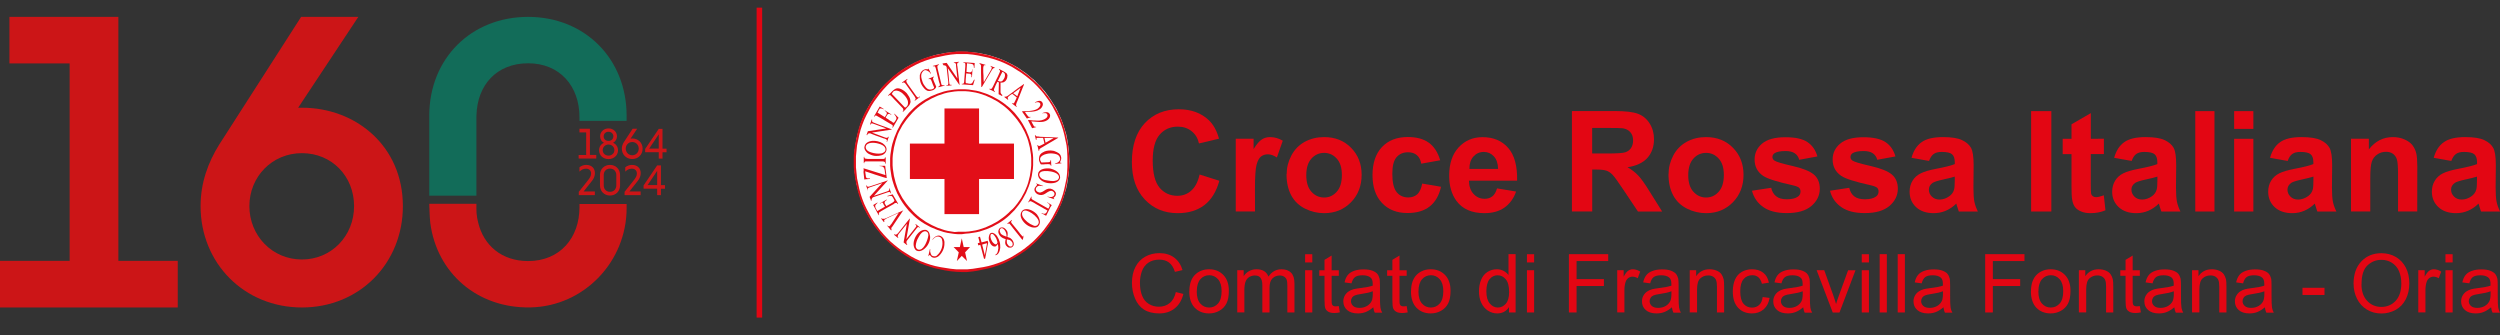 <?xml version="1.0" encoding="UTF-8"?>
<svg id="Livello_2" data-name="Livello 2" xmlns="http://www.w3.org/2000/svg" viewBox="0 0 365.81 49.02">
  <rect x="0" y="0" width="365.81" height="49.02" fill="#333333" stroke="none"/>
  <defs>
    <style>
      .cls-1 {
        fill: #fff;
      }

      .cls-1, .cls-2 {
        fill-rule: evenodd;
      }

      .cls-3, .cls-2 {
        fill: #e20e18;
      }

      .cls-4 {
        fill: #e30613;
      }

      .cls-5 {
        fill: #cc1517;
      }

      .cls-6 {
        fill: none;
      }

      .cls-7 {
        fill: #126c59;
      }
    </style>
  </defs>
  <g id="Livello_1-2" data-name="Livello 1">
    <rect class="cls-6" width="365.81" height="49.02"/>
    <g>
      <g>
        <g>
          <path class="cls-5" d="m84.67,22.68h1.1v-3.31h-.98v-.53h1.53v3.83h.93v.53h-2.58v-.53Z"/>
          <path class="cls-5" d="m89.04,18.79c.7,0,1.24.5,1.24,1.16,0,.42-.23.76-.57.94.43.19.72.59.72,1.1,0,.74-.6,1.29-1.39,1.29s-1.38-.55-1.38-1.29c0-.51.28-.9.71-1.1-.34-.17-.56-.51-.56-.94,0-.66.54-1.16,1.23-1.16Zm0,3.98c.49,0,.86-.35.86-.8s-.35-.82-.86-.82c-.47,0-.85.36-.85.82s.37.8.85.8Zm0-2.15c.41,0,.71-.29.71-.67s-.3-.67-.71-.67-.71.28-.71.67.29.67.71.67Z"/>
          <path class="cls-5" d="m92.27,20.29c.08-.02.16-.03.24-.03.83,0,1.52.6,1.52,1.49s-.66,1.52-1.52,1.52-1.52-.65-1.52-1.52c0-.36.12-.67.29-.94l1.29-1.97h.66l-.96,1.44Zm.24.49c-.54,0-.95.43-.95.97s.42.97.95.97.95-.42.95-.97-.41-.97-.95-.97Z"/>
          <path class="cls-5" d="m96.94,22.27v.94h-.55v-.94h-1.99v-.47l1.99-2.94h.55v2.89h.59v.53h-.59Zm-.55-.53v-2.08l-1.4,2.08h1.4Z"/>
          <path class="cls-5" d="m84.7,28.06l1.35-1.7c.25-.32.44-.61.44-.96,0-.45-.29-.72-.74-.72-.39,0-.72.18-.96.44v-.64c.24-.2.61-.35.99-.35.82,0,1.27.52,1.27,1.19,0,.58-.26.94-.53,1.28l-1.13,1.42h1.65v.53h-2.35v-.49Z"/>
          <path class="cls-5" d="m90.73,25.6v1.53c0,.85-.62,1.48-1.47,1.48s-1.47-.63-1.47-1.48v-1.53c0-.85.62-1.47,1.47-1.47s1.47.63,1.47,1.47Zm-2.39.02v1.5c0,.54.35.95.92.95s.92-.41.92-.95v-1.5c0-.54-.35-.95-.92-.95s-.92.41-.92.95Z"/>
          <path class="cls-5" d="m91.4,28.06l1.35-1.7c.25-.32.44-.61.44-.96,0-.45-.29-.72-.74-.72-.39,0-.72.18-.96.44v-.64c.24-.2.61-.35.99-.35.82,0,1.27.52,1.27,1.19,0,.58-.26.94-.53,1.28l-1.13,1.42h1.65v.53h-2.35v-.49Z"/>
          <path class="cls-5" d="m96.71,27.61v.94h-.55v-.94h-1.99v-.47l1.99-2.94h.55v2.89h.59v.53h-.59Zm-.55-.53v-2.08l-1.4,2.08h1.4Z"/>
        </g>
        <polygon class="cls-5" points="17.32 2.47 1.38 2.47 1.38 9.28 10.19 9.28 10.19 38.17 0 38.17 0 44.99 26.01 44.99 26.01 38.17 17.32 38.17 17.32 2.47"/>
        <path class="cls-5" d="m44.18,15.76h-.55l8.8-13.29h-8.37l-12,18.71c-1.6,2.58-2.71,5.54-2.71,8.98,0,8.37,6.4,14.83,14.83,14.83s14.77-6.46,14.77-14.83c0-8.8-6.89-14.4-14.77-14.4Zm0,22.21c-4.37,0-7.69-3.51-7.69-7.81s3.32-7.75,7.69-7.75,7.63,3.38,7.63,7.75-3.32,7.81-7.63,7.81Z"/>
        <path class="cls-7" d="m77.28,2.47c-8.32,0-14.42,6.06-14.47,14.37,0,.04,0,.07,0,.11v11.68h6.9v-11.5c0-.1,0-.19.01-.29.12-4.39,2.94-7.58,7.56-7.58s7.51,3.33,7.51,7.87v.56h6.9v-.74c0-8.36-6.12-14.48-14.42-14.48Z"/>
        <path class="cls-5" d="m84.79,29.86v.47c0,4.48-2.85,7.87-7.51,7.87-3.87,0-6.48-2.28-7.3-5.58-.15-.61-.2-.88-.25-1.45-.02-.21-.02-.43-.02-.64v-.71h-6.9s.06,2.11.15,2.8c.96,7.32,6.88,12.53,14.69,12.36s14.04-6.69,14.04-14.53v-.6s-6.9,0-6.9,0Z"/>
      </g>
      <g>
        <g>
          <path class="cls-4" d="m172.03,42.73l1.13.28c-.24.93-.66,1.63-1.28,2.12-.62.49-1.37.73-2.25.73s-1.67-.19-2.24-.56c-.58-.37-1.01-.92-1.31-1.63-.3-.71-.45-1.47-.45-2.29,0-.89.17-1.66.51-2.32s.82-1.16,1.45-1.51,1.32-.51,2.07-.51c.85,0,1.57.22,2.15.65.58.43.99,1.05,1.22,1.83l-1.11.26c-.2-.62-.48-1.07-.86-1.36s-.85-.43-1.42-.43c-.66,0-1.2.16-1.64.47-.44.31-.75.74-.93,1.27-.18.53-.27,1.07-.27,1.64,0,.72.1,1.36.32,1.9.21.54.54.94.99,1.21s.93.4,1.45.4c.63,0,1.17-.18,1.61-.55.44-.36.73-.91.89-1.62Z"/>
          <path class="cls-4" d="m174.03,42.63c0-1.14.32-1.99.95-2.54.53-.46,1.18-.69,1.94-.69.85,0,1.54.28,2.08.83.54.56.81,1.33.81,2.31,0,.8-.12,1.42-.36,1.88-.24.46-.59.81-1.04,1.06s-.95.38-1.49.38c-.86,0-1.56-.28-2.1-.83-.53-.56-.8-1.35-.8-2.4Zm1.08,0c0,.79.17,1.38.52,1.78s.78.59,1.3.59.95-.2,1.3-.59c.35-.4.52-1,.52-1.81,0-.76-.17-1.34-.52-1.74-.35-.39-.78-.59-1.29-.59s-.96.2-1.3.59-.52.98-.52,1.77Z"/>
          <path class="cls-4" d="m181.04,45.72v-6.18h.94v.87c.19-.3.45-.55.77-.73.32-.18.69-.28,1.1-.28.46,0,.83.09,1.13.28s.5.46.62.8c.49-.72,1.12-1.08,1.91-1.08.61,0,1.08.17,1.41.51s.49.86.49,1.57v4.24h-1.04v-3.89c0-.42-.03-.72-.1-.9-.07-.18-.19-.33-.37-.45-.18-.11-.39-.17-.63-.17-.43,0-.79.14-1.08.43-.29.29-.43.75-.43,1.39v3.59h-1.05v-4.01c0-.47-.09-.81-.26-1.05s-.45-.35-.84-.35c-.29,0-.57.08-.82.23-.25.16-.43.38-.54.68-.11.3-.17.73-.17,1.29v3.2h-1.05Z"/>
          <path class="cls-4" d="m190.97,38.4v-1.2h1.05v1.2h-1.05Zm0,7.32v-6.18h1.05v6.18h-1.05Z"/>
          <path class="cls-4" d="m195.9,44.79l.15.92c-.29.06-.56.09-.79.09-.38,0-.67-.06-.88-.18-.21-.12-.36-.28-.44-.47-.09-.2-.13-.61-.13-1.24v-3.55h-.77v-.81h.77v-1.53l1.04-.63v2.16h1.05v.81h-1.05v3.61c0,.3.02.49.06.58.04.09.1.15.18.2.08.05.2.08.36.08.12,0,.27-.01.46-.04Z"/>
          <path class="cls-4" d="m200.95,44.96c-.39.33-.76.56-1.12.7-.36.14-.74.2-1.15.2-.68,0-1.2-.17-1.57-.5s-.55-.75-.55-1.27c0-.3.07-.58.21-.83.14-.25.32-.45.54-.6.22-.15.47-.27.75-.34.21-.05.52-.11.93-.16.85-.1,1.47-.22,1.87-.36,0-.14,0-.23,0-.27,0-.43-.1-.73-.3-.9-.27-.24-.66-.35-1.19-.35-.49,0-.86.09-1.09.26-.23.17-.41.48-.52.92l-1.02-.14c.09-.44.25-.79.46-1.06.21-.27.52-.48.92-.62.4-.15.87-.22,1.4-.22s.96.06,1.29.19.57.28.73.47c.15.19.26.43.33.71.03.18.05.5.05.97v1.4c0,.97.02,1.59.07,1.85.04.26.13.51.26.74h-1.09c-.11-.22-.18-.47-.21-.76Zm-.09-2.34c-.38.16-.95.29-1.71.4-.43.06-.73.13-.91.21s-.32.19-.41.34c-.1.15-.15.31-.15.5,0,.28.11.51.32.7.21.19.52.28.93.28s.76-.09,1.08-.27c.31-.18.54-.42.69-.72.11-.24.17-.59.17-1.05v-.38Z"/>
          <path class="cls-4" d="m205.83,44.79l.15.92c-.29.06-.56.09-.79.09-.38,0-.67-.06-.88-.18-.21-.12-.36-.28-.44-.47-.09-.2-.13-.61-.13-1.24v-3.55h-.77v-.81h.77v-1.53l1.04-.63v2.16h1.05v.81h-1.05v3.61c0,.3.02.49.06.58.04.09.1.15.18.2.08.05.2.08.36.08.12,0,.27-.01.46-.04Z"/>
          <path class="cls-4" d="m206.47,42.63c0-1.14.32-1.99.95-2.54.53-.46,1.18-.69,1.94-.69.85,0,1.54.28,2.08.83.54.56.81,1.33.81,2.31,0,.8-.12,1.42-.36,1.88-.24.46-.59.81-1.04,1.06s-.95.38-1.49.38c-.86,0-1.56-.28-2.1-.83-.53-.56-.8-1.35-.8-2.4Zm1.08,0c0,.79.17,1.38.52,1.78s.78.59,1.3.59.95-.2,1.3-.59c.35-.4.52-1,.52-1.81,0-.76-.17-1.34-.52-1.74-.35-.39-.78-.59-1.29-.59s-.96.2-1.3.59-.52.98-.52,1.77Z"/>
          <path class="cls-4" d="m220.8,45.72v-.78c-.39.61-.97.92-1.73.92-.49,0-.94-.14-1.36-.41-.41-.27-.73-.65-.96-1.14-.23-.49-.34-1.05-.34-1.68s.1-1.18.31-1.68c.2-.5.51-.89.92-1.15.41-.27.87-.4,1.38-.4.37,0,.7.08,1,.24.29.16.53.36.71.61v-3.06h1.04v8.53h-.97Zm-3.31-3.08c0,.79.17,1.38.5,1.77.33.39.73.59,1.18.59s.85-.19,1.17-.56c.32-.37.48-.94.48-1.71,0-.85-.16-1.47-.49-1.86-.33-.4-.73-.59-1.2-.59s-.85.19-1.17.57c-.31.38-.47.98-.47,1.8Z"/>
          <path class="cls-4" d="m223.43,38.4v-1.2h1.05v1.2h-1.05Zm0,7.32v-6.18h1.05v6.18h-1.05Z"/>
          <path class="cls-4" d="m229.57,45.72v-8.53h5.75v1.01h-4.63v2.64h4v1.01h-4v3.87h-1.13Z"/>
          <path class="cls-4" d="m236.64,45.72v-6.18h.94v.94c.24-.44.46-.73.67-.87s.43-.21.67-.21c.35,0,.71.11,1.08.34l-.36.97c-.26-.15-.51-.23-.77-.23-.23,0-.43.07-.62.21-.18.14-.31.33-.39.57-.12.37-.17.78-.17,1.22v3.23h-1.05Z"/>
          <path class="cls-4" d="m244.65,44.96c-.39.33-.76.56-1.12.7-.36.14-.74.2-1.15.2-.68,0-1.2-.17-1.57-.5s-.55-.75-.55-1.27c0-.3.07-.58.21-.83.14-.25.32-.45.54-.6.22-.15.47-.27.75-.34.21-.05.52-.11.93-.16.85-.1,1.47-.22,1.87-.36,0-.14,0-.23,0-.27,0-.43-.1-.73-.3-.9-.27-.24-.66-.35-1.19-.35-.49,0-.86.09-1.09.26-.23.17-.41.48-.52.92l-1.02-.14c.09-.44.25-.79.46-1.06.21-.27.52-.48.92-.62.4-.15.87-.22,1.4-.22s.96.06,1.29.19.57.28.73.47c.15.19.26.43.33.71.03.18.05.5.05.97v1.4c0,.97.02,1.59.07,1.85.04.26.13.51.26.74h-1.09c-.11-.22-.18-.47-.21-.76Zm-.09-2.34c-.38.16-.95.29-1.71.4-.43.06-.73.13-.91.21s-.32.19-.41.34c-.1.15-.15.31-.15.5,0,.28.11.51.32.7.21.19.52.28.93.28s.76-.09,1.08-.27c.31-.18.54-.42.69-.72.11-.24.17-.59.17-1.05v-.38Z"/>
          <path class="cls-4" d="m247.25,45.72v-6.18h.94v.88c.45-.68,1.11-1.02,1.97-1.02.37,0,.71.07,1.03.2.31.13.55.31.7.53.15.22.26.47.33.77.04.19.06.53.06,1.02v3.8h-1.05v-3.76c0-.43-.04-.75-.12-.96-.08-.21-.23-.38-.43-.51-.21-.13-.45-.19-.73-.19-.45,0-.83.14-1.15.43-.32.28-.48.82-.48,1.61v3.37h-1.05Z"/>
          <path class="cls-4" d="m257.9,43.46l1.03.13c-.11.71-.4,1.26-.86,1.67-.46.4-1.03.6-1.71.6-.85,0-1.53-.28-2.04-.83-.51-.55-.77-1.34-.77-2.38,0-.67.11-1.25.33-1.75.22-.5.56-.88,1.01-1.13.45-.25.94-.37,1.47-.37.67,0,1.22.17,1.65.51.43.34.7.82.82,1.45l-1.02.16c-.1-.41-.27-.73-.51-.94-.25-.21-.54-.31-.89-.31-.53,0-.96.19-1.28.57-.33.38-.49.98-.49,1.8s.16,1.43.48,1.81c.32.38.73.56,1.25.56.41,0,.75-.13,1.03-.38.28-.25.45-.64.52-1.16Z"/>
          <path class="cls-4" d="m263.86,44.96c-.39.33-.76.56-1.12.7-.36.14-.74.2-1.15.2-.68,0-1.2-.17-1.57-.5s-.55-.75-.55-1.27c0-.3.07-.58.21-.83.14-.25.32-.45.54-.6.22-.15.47-.27.75-.34.21-.05.52-.11.93-.16.85-.1,1.47-.22,1.87-.36,0-.14,0-.23,0-.27,0-.43-.1-.73-.3-.9-.27-.24-.66-.35-1.19-.35-.49,0-.86.09-1.09.26-.23.17-.41.48-.52.92l-1.02-.14c.09-.44.25-.79.46-1.06.21-.27.52-.48.92-.62.4-.15.87-.22,1.4-.22s.96.06,1.29.19.57.28.73.47c.15.19.26.43.33.71.03.18.05.5.05.97v1.4c0,.97.02,1.59.07,1.85.04.26.13.51.26.74h-1.09c-.11-.22-.18-.47-.21-.76Zm-.09-2.34c-.38.16-.95.29-1.71.4-.43.06-.73.13-.91.21s-.32.19-.41.34c-.1.15-.15.31-.15.5,0,.28.11.51.32.7.21.19.52.28.93.28s.76-.09,1.08-.27c.31-.18.54-.42.69-.72.11-.24.17-.59.17-1.05v-.38Z"/>
          <path class="cls-4" d="m268.17,45.72l-2.35-6.18h1.11l1.33,3.7c.14.4.28.81.4,1.25.09-.33.22-.72.39-1.17l1.37-3.77h1.08l-2.34,6.18h-.98Z"/>
          <path class="cls-4" d="m272.42,38.4v-1.2h1.05v1.2h-1.05Zm0,7.32v-6.18h1.05v6.18h-1.05Z"/>
          <path class="cls-4" d="m275.04,45.72v-8.53h1.05v8.53h-1.05Z"/>
          <path class="cls-4" d="m277.68,45.72v-8.53h1.05v8.53h-1.05Z"/>
          <path class="cls-4" d="m284.38,44.96c-.39.33-.76.56-1.12.7-.36.14-.74.2-1.15.2-.68,0-1.2-.17-1.57-.5s-.55-.75-.55-1.27c0-.3.07-.58.21-.83.14-.25.32-.45.54-.6.22-.15.47-.27.75-.34.21-.05.52-.11.93-.16.85-.1,1.47-.22,1.87-.36,0-.14,0-.23,0-.27,0-.43-.1-.73-.3-.9-.27-.24-.66-.35-1.19-.35-.49,0-.86.09-1.09.26-.23.17-.41.48-.52.92l-1.02-.14c.09-.44.25-.79.46-1.06.21-.27.52-.48.92-.62.4-.15.87-.22,1.4-.22s.96.06,1.29.19.57.28.73.47c.15.19.26.43.33.71.03.18.05.5.05.97v1.4c0,.97.02,1.59.07,1.85.04.26.13.51.26.74h-1.09c-.11-.22-.18-.47-.21-.76Zm-.09-2.34c-.38.16-.95.29-1.71.4-.43.06-.73.13-.91.21s-.32.19-.41.34c-.1.15-.15.31-.15.5,0,.28.11.51.32.7.21.19.52.28.93.28s.76-.09,1.08-.27c.31-.18.54-.42.69-.72.11-.24.17-.59.17-1.05v-.38Z"/>
          <path class="cls-4" d="m290.48,45.72v-8.53h5.75v1.01h-4.63v2.64h4v1.01h-4v3.87h-1.13Z"/>
          <path class="cls-4" d="m297.18,42.63c0-1.14.32-1.99.95-2.54.53-.46,1.18-.69,1.94-.69.85,0,1.54.28,2.08.83.54.56.81,1.33.81,2.31,0,.8-.12,1.42-.36,1.88-.24.46-.59.81-1.04,1.06s-.95.38-1.49.38c-.86,0-1.56-.28-2.1-.83-.53-.56-.8-1.35-.8-2.4Zm1.08,0c0,.79.17,1.38.52,1.78s.78.59,1.3.59.95-.2,1.3-.59c.35-.4.52-1,.52-1.81,0-.76-.17-1.34-.52-1.74-.35-.39-.78-.59-1.29-.59s-.96.2-1.3.59-.52.98-.52,1.77Z"/>
          <path class="cls-4" d="m304.19,45.72v-6.18h.94v.88c.45-.68,1.11-1.02,1.97-1.02.37,0,.71.07,1.03.2.31.13.55.31.7.53.15.22.26.47.33.77.04.19.06.53.06,1.02v3.8h-1.05v-3.76c0-.43-.04-.75-.12-.96-.08-.21-.23-.38-.43-.51-.21-.13-.45-.19-.73-.19-.45,0-.83.14-1.15.43-.32.28-.48.82-.48,1.61v3.37h-1.05Z"/>
          <path class="cls-4" d="m313.11,44.79l.15.92c-.29.06-.56.09-.79.09-.38,0-.67-.06-.88-.18-.21-.12-.36-.28-.44-.47-.09-.2-.13-.61-.13-1.24v-3.55h-.77v-.81h.77v-1.53l1.04-.63v2.16h1.05v.81h-1.05v3.61c0,.3.02.49.06.58.04.09.1.15.18.2.08.05.2.08.36.08.12,0,.27-.01.46-.04Z"/>
          <path class="cls-4" d="m318.16,44.96c-.39.33-.76.56-1.12.7-.36.14-.74.2-1.15.2-.68,0-1.2-.17-1.57-.5s-.55-.75-.55-1.27c0-.3.07-.58.21-.83.14-.25.32-.45.54-.6.22-.15.47-.27.75-.34.21-.05.52-.11.93-.16.85-.1,1.47-.22,1.87-.36,0-.14,0-.23,0-.27,0-.43-.1-.73-.3-.9-.27-.24-.66-.35-1.19-.35-.49,0-.86.09-1.09.26-.23.17-.41.48-.52.92l-1.02-.14c.09-.44.25-.79.46-1.06.21-.27.52-.48.92-.62.4-.15.87-.22,1.4-.22s.96.06,1.29.19.57.28.73.47c.15.19.26.43.33.71.03.18.05.5.05.97v1.4c0,.97.02,1.59.07,1.85.04.26.13.51.26.74h-1.09c-.11-.22-.18-.47-.21-.76Zm-.09-2.34c-.38.16-.95.29-1.71.4-.43.06-.73.13-.91.21s-.32.19-.41.34c-.1.15-.15.31-.15.5,0,.28.11.51.32.7.21.19.52.28.93.28s.76-.09,1.08-.27c.31-.18.54-.42.69-.72.11-.24.17-.59.17-1.05v-.38Z"/>
          <path class="cls-4" d="m320.75,45.72v-6.18h.94v.88c.45-.68,1.11-1.02,1.97-1.02.37,0,.71.07,1.03.2.31.13.55.31.7.53.15.22.26.47.33.77.04.19.06.53.06,1.02v3.8h-1.05v-3.76c0-.43-.04-.75-.12-.96-.08-.21-.23-.38-.43-.51-.21-.13-.45-.19-.73-.19-.45,0-.83.14-1.15.43-.32.28-.48.82-.48,1.61v3.37h-1.05Z"/>
          <path class="cls-4" d="m331.41,44.96c-.39.33-.76.56-1.12.7-.36.14-.74.2-1.15.2-.68,0-1.2-.17-1.57-.5s-.55-.75-.55-1.27c0-.3.07-.58.21-.83.14-.25.32-.45.54-.6.22-.15.47-.27.75-.34.21-.05.52-.11.93-.16.85-.1,1.47-.22,1.87-.36,0-.14,0-.23,0-.27,0-.43-.1-.73-.3-.9-.27-.24-.66-.35-1.19-.35-.49,0-.86.09-1.09.26-.23.17-.41.48-.52.92l-1.02-.14c.09-.44.25-.79.46-1.06.21-.27.52-.48.92-.62.4-.15.87-.22,1.4-.22s.96.06,1.29.19.57.28.73.47c.15.19.26.43.33.71.03.18.05.5.05.97v1.4c0,.97.02,1.59.07,1.85.04.26.13.51.26.74h-1.09c-.11-.22-.18-.47-.21-.76Zm-.09-2.34c-.38.16-.95.29-1.71.4-.43.06-.73.13-.91.21s-.32.19-.41.34c-.1.15-.15.31-.15.5,0,.28.11.51.32.7.21.19.52.28.93.28s.76-.09,1.08-.27c.31-.18.54-.42.69-.72.11-.24.17-.59.17-1.05v-.38Z"/>
          <path class="cls-4" d="m336.91,43.16v-1.05h3.22v1.05h-3.22Z"/>
          <path class="cls-4" d="m344.38,41.57c0-1.42.38-2.52,1.14-3.32.76-.8,1.74-1.2,2.94-1.2.79,0,1.5.19,2.13.56.63.38,1.11.9,1.45,1.57s.5,1.44.5,2.29-.17,1.64-.52,2.32c-.35.68-.84,1.2-1.48,1.55s-1.33.53-2.07.53c-.8,0-1.52-.19-2.15-.58-.63-.39-1.11-.92-1.44-1.59-.33-.67-.49-1.38-.49-2.13Zm1.16.02c0,1.03.28,1.84.83,2.43.55.59,1.25.89,2.08.89s1.55-.3,2.1-.9c.55-.6.82-1.44.82-2.54,0-.69-.12-1.3-.35-1.82-.23-.52-.58-.92-1.03-1.2-.45-.29-.96-.43-1.52-.43-.8,0-1.49.28-2.06.82-.58.55-.86,1.46-.86,2.75Z"/>
          <path class="cls-4" d="m353.85,45.72v-6.18h.94v.94c.24-.44.46-.73.67-.87s.43-.21.67-.21c.35,0,.71.11,1.08.34l-.36.97c-.26-.15-.51-.23-.77-.23-.23,0-.43.07-.62.21-.18.14-.31.33-.39.57-.12.37-.17.78-.17,1.22v3.23h-1.05Z"/>
          <path class="cls-4" d="m357.83,38.4v-1.2h1.05v1.2h-1.05Zm0,7.32v-6.18h1.05v6.18h-1.05Z"/>
          <path class="cls-4" d="m364.51,44.96c-.39.33-.76.56-1.12.7-.36.14-.74.2-1.15.2-.68,0-1.2-.17-1.57-.5s-.55-.75-.55-1.27c0-.3.07-.58.21-.83.14-.25.32-.45.54-.6.22-.15.47-.27.75-.34.21-.05.52-.11.93-.16.85-.1,1.47-.22,1.87-.36,0-.14,0-.23,0-.27,0-.43-.1-.73-.3-.9-.27-.24-.66-.35-1.19-.35-.49,0-.86.09-1.09.26-.23.17-.41.48-.52.92l-1.02-.14c.09-.44.25-.79.46-1.06.21-.27.52-.48.92-.62.4-.15.87-.22,1.4-.22s.96.06,1.29.19.57.28.73.47c.15.19.26.43.33.71.03.18.05.5.05.97v1.4c0,.97.02,1.59.07,1.85.04.26.13.51.26.74h-1.09c-.11-.22-.18-.47-.21-.76Zm-.09-2.34c-.38.16-.95.29-1.71.4-.43.06-.73.13-.91.21s-.32.19-.41.34c-.1.15-.15.31-.15.5,0,.28.11.51.32.7.21.19.52.28.93.28s.76-.09,1.08-.27c.31-.18.54-.42.69-.72.11-.24.17-.59.17-1.05v-.38Z"/>
        </g>
        <g>
          <path class="cls-4" d="m175.54,25.54l2.88.91c-.44,1.6-1.18,2.79-2.2,3.57-1.03.78-2.32,1.17-3.9,1.17-1.95,0-3.56-.67-4.81-2-1.26-1.33-1.89-3.16-1.89-5.47,0-2.44.63-4.34,1.89-5.7,1.27-1.35,2.92-2.03,4.98-2.03,1.8,0,3.26.53,4.38,1.59.67.63,1.17,1.53,1.5,2.71l-2.93.7c-.17-.76-.53-1.36-1.09-1.8-.55-.44-1.22-.66-2.01-.66-1.09,0-1.97.39-2.65,1.17-.68.78-1.02,2.05-1.02,3.79,0,1.86.34,3.18,1,3.97.67.79,1.54,1.19,2.61,1.19.78,0,1.47-.25,2.03-.76.57-.5.98-1.29,1.22-2.36"/>
          <path class="cls-4" d="m183.64,30.94h-2.82v-10.64h2.61v1.51c.45-.71.85-1.19,1.21-1.41.35-.23.76-.34,1.21-.34.64,0,1.26.18,1.85.53l-.86,2.45c-.48-.31-.92-.46-1.32-.46s-.73.11-1.01.33c-.27.22-.49.61-.64,1.18-.16.57-.24,1.76-.24,3.57"/>
          <path class="cls-4" d="m188.27,25.47c0-.94.23-1.84.69-2.72.46-.87,1.12-1.54,1.96-2,.85-.46,1.79-.69,2.83-.69,1.61,0,2.92.52,3.95,1.57,1.03,1.04,1.54,2.37,1.54,3.96s-.52,2.95-1.56,4.01c-1.04,1.06-2.35,1.59-3.93,1.59-.97,0-1.9-.22-2.79-.66-.88-.44-1.56-1.09-2.02-1.94-.46-.86-.69-1.89-.69-3.11m2.89.15c0,1.06.25,1.87.75,2.42.5.56,1.12.85,1.86.85s1.35-.28,1.85-.85c.5-.56.75-1.37.75-2.44s-.25-1.85-.75-2.4c-.5-.56-1.12-.84-1.85-.84s-1.36.28-1.86.84c-.5.56-.75,1.37-.75,2.42"/>
          <path class="cls-4" d="m210.74,23.45l-2.78.5c-.09-.56-.31-.97-.64-1.25-.33-.28-.76-.42-1.29-.42-.7,0-1.26.24-1.68.72-.42.49-.62,1.29-.62,2.43,0,1.27.21,2.15.63,2.68.42.52.99.78,1.71.78.53,0,.97-.16,1.31-.46.34-.31.58-.83.72-1.57l2.76.47c-.29,1.27-.84,2.23-1.65,2.87-.81.65-1.9.97-3.27.97-1.55,0-2.8-.49-3.72-1.47-.93-.98-1.39-2.34-1.39-4.08s.46-3.13,1.39-4.11c.93-.98,2.19-1.46,3.77-1.46,1.29,0,2.32.28,3.09.84.77.56,1.31,1.41,1.65,2.55"/>
          <path class="cls-4" d="m219.03,27.56l2.81.47c-.36,1.03-.94,1.81-1.71,2.35-.77.54-1.76.81-2.92.81-1.86,0-3.22-.6-4.11-1.81-.7-.97-1.05-2.19-1.05-3.67,0-1.76.46-3.15,1.38-4.14.92-1,2.09-1.5,3.5-1.5,1.58,0,2.83.52,3.75,1.57.92,1.04,1.36,2.65,1.31,4.8h-7.05c.02.84.25,1.49.69,1.95.43.47.97.7,1.62.7.44,0,.81-.12,1.12-.36.3-.24.53-.62.68-1.16m.16-2.84c-.02-.82-.23-1.44-.63-1.86-.4-.43-.89-.64-1.46-.64-.61,0-1.12.23-1.52.67-.4.45-.6,1.06-.59,1.82h4.2Z"/>
          <path class="cls-4" d="m230.01,30.94v-14.69h6.24c1.57,0,2.71.13,3.42.4.71.26,1.28.73,1.71,1.41.43.68.64,1.45.64,2.31,0,1.11-.33,2.01-.97,2.74-.64.71-1.62,1.17-2.91,1.36.65.37,1.17.78,1.59,1.23.42.44.98,1.24,1.69,2.39l1.79,2.86h-3.54l-2.14-3.2c-.76-1.14-1.28-1.86-1.56-2.16-.28-.29-.58-.5-.89-.61-.32-.11-.82-.17-1.5-.17h-.6v6.13m0-8.48h2.19c1.42,0,2.31-.06,2.66-.18.35-.12.63-.33.83-.62.2-.3.3-.67.3-1.11,0-.5-.13-.89-.4-1.2-.26-.31-.63-.5-1.11-.58-.25-.03-.96-.05-2.17-.05h-2.31v3.73Z"/>
          <path class="cls-4" d="m244.15,25.47c0-.94.23-1.84.69-2.72.46-.87,1.12-1.54,1.96-2,.85-.46,1.79-.69,2.83-.69,1.61,0,2.93.52,3.95,1.57,1.03,1.04,1.54,2.37,1.54,3.96s-.52,2.95-1.56,4.01c-1.04,1.06-2.34,1.59-3.92,1.59-.97,0-1.9-.22-2.79-.66-.88-.44-1.56-1.09-2.02-1.94-.46-.86-.69-1.89-.69-3.11m2.89.15c0,1.06.25,1.87.75,2.42.5.56,1.12.85,1.86.85s1.35-.28,1.85-.85c.5-.56.75-1.37.75-2.44s-.25-1.85-.75-2.4c-.5-.56-1.11-.84-1.85-.84s-1.36.28-1.86.84c-.5.56-.75,1.37-.75,2.42"/>
          <path class="cls-4" d="m256.34,27.91l2.83-.43c.12.55.36.96.74,1.25.36.29.88.43,1.54.43.73,0,1.28-.13,1.64-.4.25-.18.37-.43.37-.75,0-.21-.07-.39-.2-.53-.14-.13-.45-.26-.94-.37-2.27-.5-3.71-.96-4.32-1.37-.84-.57-1.26-1.37-1.26-2.4,0-.92.36-1.7,1.09-2.32.73-.62,1.86-.94,3.39-.94s2.54.24,3.25.71c.71.47,1.2,1.18,1.46,2.1l-2.66.49c-.11-.42-.33-.73-.65-.95-.32-.22-.77-.33-1.36-.33-.74,0-1.27.11-1.59.31-.22.15-.32.34-.32.57,0,.2.09.37.28.51.26.19,1.13.45,2.63.79,1.5.34,2.55.76,3.14,1.25.59.5.88,1.2.88,2.09,0,.97-.41,1.81-1.22,2.51-.81.7-2.02,1.05-3.61,1.05-1.45,0-2.6-.29-3.44-.88-.84-.59-1.39-1.38-1.66-2.4"/>
          <path class="cls-4" d="m267.76,27.91l2.83-.43c.12.55.36.96.73,1.25.37.29.89.43,1.55.43.73,0,1.27-.13,1.64-.4.25-.18.37-.43.37-.75,0-.21-.07-.39-.2-.53-.14-.13-.46-.26-.94-.37-2.27-.5-3.71-.96-4.31-1.37-.84-.57-1.27-1.37-1.27-2.4,0-.92.36-1.7,1.1-2.32.73-.62,1.86-.94,3.39-.94,1.45,0,2.53.24,3.24.71.71.47,1.2,1.18,1.46,2.1l-2.66.49c-.11-.42-.33-.73-.65-.95-.32-.22-.77-.33-1.36-.33-.74,0-1.27.11-1.59.31-.22.15-.32.34-.32.57,0,.2.09.37.28.51.26.19,1.13.45,2.63.79,1.5.34,2.55.76,3.14,1.25.59.5.88,1.2.88,2.09,0,.97-.41,1.81-1.22,2.51-.82.7-2.03,1.05-3.62,1.05-1.45,0-2.6-.29-3.44-.88-.84-.59-1.4-1.38-1.65-2.4"/>
          <path class="cls-4" d="m282.26,23.55l-2.56-.46c.29-1.03.78-1.8,1.48-2.29.7-.5,1.74-.74,3.13-.74,1.26,0,2.19.15,2.8.45.62.29,1.05.68,1.3,1.13.25.46.38,1.3.38,2.52l-.03,3.29c0,.93.05,1.63.14,2.07.09.44.26.92.51,1.43h-2.79c-.07-.19-.16-.47-.27-.83-.05-.17-.08-.28-.1-.33-.48.47-1,.82-1.54,1.05-.55.23-1.13.35-1.76.35-1.1,0-1.96-.3-2.59-.89-.63-.59-.94-1.35-.94-2.25,0-.6.14-1.14.43-1.61.29-.47.69-.83,1.21-1.08.51-.26,1.26-.47,2.24-.66,1.31-.25,2.23-.48,2.73-.69v-.28c0-.54-.13-.93-.4-1.16-.26-.23-.77-.34-1.51-.34-.51,0-.9.1-1.17.3-.28.19-.51.54-.69,1.03m3.77,2.28c-.36.12-.93.26-1.71.43-.78.17-1.29.33-1.53.49-.37.26-.55.59-.55.99s.15.73.44,1.02c.29.29.67.43,1.12.43.51,0,.99-.17,1.45-.5.34-.25.57-.57.67-.94.07-.24.11-.69.11-1.37v-.56Z"/>
          <rect class="cls-4" x="297.2" y="16.26" width="2.96" height="14.69"/>
          <path class="cls-4" d="m307.85,20.3v2.24h-1.92v4.29c0,.87.02,1.37.05,1.52.04.15.12.26.25.36.13.09.29.14.48.14.26,0,.63-.09,1.13-.27l.24,2.19c-.65.28-1.39.42-2.22.42-.51,0-.96-.08-1.37-.26-.41-.17-.7-.39-.89-.66-.19-.27-.33-.64-.4-1.1-.06-.33-.09-.98-.09-1.98v-4.64h-1.29v-2.24h1.29v-2.12l2.83-1.64v3.76"/>
          <path class="cls-4" d="m311.91,23.55l-2.56-.46c.29-1.03.78-1.8,1.48-2.29.7-.5,1.74-.74,3.12-.74,1.26,0,2.19.15,2.81.45.61.29,1.05.68,1.3,1.13.25.46.37,1.3.37,2.52l-.03,3.29c0,.93.05,1.63.14,2.07.09.44.26.92.51,1.43h-2.79c-.07-.19-.17-.47-.27-.83-.05-.17-.08-.28-.1-.33-.48.47-1,.82-1.54,1.05-.55.23-1.13.35-1.75.35-1.1,0-1.96-.3-2.59-.89-.63-.59-.95-1.35-.95-2.25,0-.6.15-1.14.43-1.61.29-.47.68-.83,1.2-1.08.51-.26,1.27-.47,2.24-.66,1.31-.25,2.23-.48,2.74-.69v-.28c0-.54-.13-.93-.4-1.16-.26-.23-.77-.34-1.51-.34-.5,0-.89.1-1.17.3-.28.19-.51.54-.68,1.03m3.77,2.28c-.36.12-.93.26-1.72.43-.78.17-1.29.33-1.53.49-.37.26-.55.59-.55.99s.15.73.44,1.02c.29.29.67.43,1.12.43.51,0,.99-.17,1.46-.5.34-.25.56-.57.67-.94.07-.24.11-.69.11-1.37v-.56Z"/>
          <rect class="cls-4" x="321.22" y="16.26" width="2.81" height="14.69"/>
          <path class="cls-4" d="m326.91,16.26h2.81v2.6h-2.81v-2.6Zm0,4.05h2.81v10.64h-2.81v-10.64Z"/>
          <path class="cls-4" d="m334.72,23.55l-2.56-.46c.29-1.03.78-1.8,1.48-2.29.7-.5,1.74-.74,3.13-.74,1.26,0,2.19.15,2.81.45.61.29,1.04.68,1.29,1.13.25.46.38,1.3.38,2.52l-.03,3.29c0,.93.05,1.63.14,2.07.09.44.26.92.51,1.43h-2.79c-.07-.19-.16-.47-.27-.83-.05-.17-.08-.28-.1-.33-.48.47-1,.82-1.54,1.05-.54.23-1.13.35-1.75.35-1.1,0-1.96-.3-2.59-.89-.63-.59-.94-1.35-.94-2.25,0-.6.14-1.14.43-1.61.29-.47.69-.83,1.2-1.08.52-.26,1.27-.47,2.24-.66,1.32-.25,2.23-.48,2.74-.69v-.28c0-.54-.13-.93-.4-1.16-.26-.23-.77-.34-1.51-.34-.5,0-.89.1-1.17.3-.28.19-.51.54-.68,1.03m3.77,2.28c-.36.12-.93.26-1.71.43-.78.17-1.29.33-1.54.49-.36.26-.55.59-.55.99s.15.73.44,1.02c.29.29.67.43,1.12.43.51,0,.99-.17,1.46-.5.34-.25.57-.57.67-.94.08-.24.11-.69.11-1.37v-.56Z"/>
          <path class="cls-4" d="m353.7,30.94h-2.81v-5.43c0-1.15-.06-1.89-.18-2.23-.12-.34-.31-.6-.58-.79-.27-.18-.6-.28-.98-.28-.49,0-.93.13-1.31.4-.39.26-.65.62-.79,1.06-.15.44-.22,1.26-.22,2.45v4.82h-2.82v-10.64h2.61v1.56c.93-1.2,2.1-1.8,3.51-1.8.62,0,1.19.11,1.71.34.52.23.9.51,1.17.86.26.35.45.74.55,1.18.1.44.15,1.07.15,1.89"/>
          <path class="cls-4" d="m358.67,23.55l-2.56-.46c.29-1.03.78-1.8,1.49-2.29.7-.5,1.74-.74,3.12-.74,1.26,0,2.19.15,2.81.45.61.29,1.04.68,1.29,1.13.25.46.38,1.3.38,2.52l-.03,3.29c0,.93.05,1.63.14,2.07.09.44.26.92.51,1.43h-2.78c-.08-.19-.17-.47-.27-.83-.05-.17-.08-.28-.1-.33-.48.47-.99.82-1.54,1.05-.55.23-1.13.35-1.75.35-1.1,0-1.96-.3-2.59-.89-.63-.59-.95-1.35-.95-2.25,0-.6.14-1.14.43-1.61.28-.47.68-.83,1.2-1.08.52-.26,1.27-.47,2.24-.66,1.31-.25,2.23-.48,2.74-.69v-.28c0-.54-.14-.93-.4-1.16-.27-.23-.77-.34-1.51-.34-.51,0-.89.1-1.17.3-.28.19-.51.54-.69,1.03m3.77,2.28c-.36.12-.94.26-1.72.43-.78.17-1.29.33-1.53.49-.37.26-.55.59-.55.99s.15.73.44,1.02c.29.29.67.43,1.12.43.51,0,.99-.17,1.45-.5.34-.25.57-.57.67-.94.08-.24.11-.69.11-1.37v-.56Z"/>
        </g>
        <g>
          <polygon class="cls-1" points="140.73 7.59 141.54 7.59 142.34 7.67 143.14 7.75 143.91 7.91 144.67 8.07 145.43 8.31 146.16 8.55 146.88 8.84 147.56 9.16 148.25 9.52 148.89 9.88 149.53 10.32 150.17 10.76 150.74 11.25 151.34 11.73 151.86 12.29 152.38 12.81 152.91 13.42 153.35 14.02 153.79 14.66 154.19 15.3 154.59 15.95 154.92 16.67 155.24 17.35 155.52 18.08 155.76 18.84 156 19.6 156.16 20.37 156.28 21.17 156.4 21.97 156.44 22.78 156.48 23.62 156.44 24.42 156.4 25.23 156.28 26.03 156.16 26.83 156 27.6 155.76 28.36 155.52 29.12 155.24 29.85 154.92 30.53 154.59 31.25 154.19 31.9 153.79 32.54 153.35 33.18 152.91 33.78 152.38 34.39 151.86 34.95 151.34 35.47 150.74 35.95 150.17 36.44 149.53 36.88 148.89 37.32 148.25 37.68 147.56 38.04 146.88 38.36 146.16 38.65 145.43 38.89 144.67 39.13 143.91 39.29 143.14 39.45 142.34 39.53 141.54 39.61 140.73 39.61 139.93 39.61 139.13 39.53 138.36 39.45 137.56 39.29 136.8 39.13 136.07 38.89 135.35 38.65 134.63 38.36 133.9 38.04 133.22 37.68 132.58 37.32 131.93 36.88 131.33 36.44 130.73 35.95 130.17 35.47 129.6 34.95 129.08 34.39 128.6 33.78 128.12 33.18 127.68 32.54 127.27 31.9 126.91 31.25 126.55 30.53 126.23 29.85 125.95 29.12 125.71 28.36 125.51 27.6 125.31 26.83 125.19 26.03 125.07 25.23 125.02 24.42 124.98 23.62 125.02 22.78 125.07 21.97 125.19 21.17 125.31 20.37 125.51 19.6 125.71 18.84 125.95 18.08 126.23 17.35 126.55 16.67 126.91 15.95 127.27 15.3 127.68 14.66 128.12 14.02 128.6 13.42 129.08 12.81 129.6 12.29 130.17 11.73 130.73 11.25 131.33 10.76 131.93 10.32 132.58 9.88 133.22 9.52 133.9 9.16 134.63 8.84 135.35 8.55 136.07 8.31 136.8 8.07 137.56 7.91 138.36 7.75 139.13 7.67 139.93 7.59 140.73 7.59"/>
          <path class="cls-3" d="m140.73,39.81h0l-.84-.04-.8-.08-.8-.12-.76-.16-.76-.16-.76-.24-.72-.24-.72-.28-.68-.32-.68-.36-.68-.4-.64-.44-.6-.44-.6-.48-.56-.52-.56-.52-.52-.56-.48-.6-.48-.6-.44-.64-.4-.64-.4-.68-.36-.68-.32-.72-.28-.72-.24-.76-.2-.76-.16-.76-.16-.8-.12-.8-.08-.84v-1.69l.08-.8.12-.8.16-.8.16-.76.2-.76.24-.76.28-.72.32-.72.36-.68.4-.68.4-.64.44-.64.48-.6.48-.6.52-.56.56-.52.56-.52.6-.48.6-.44.64-.4.68-.4.68-.36.68-.32.72-.28.72-.24.76-.2.76-.16.76-.16.8-.12.8-.08.8-.04.84.04.8.08.8.12.76.16.76.16.76.24.72.24.72.28.68.32.68.36.68.4.64.44.6.44.6.48.56.52.56.52.52.56.48.6.48.6.44.64.4.64.4.68.36.68.32.72.28.72.24.76.2.76.16.76.16.8.08.8.08.84v1.69l-.08.8-.12.8-.16.8-.16.8-.2.76-.24.76-.28.72-.32.72-.36.68-.4.68-.4.64-.44.64-.48.6-.48.6-.52.56-.56.52-.56.52-.6.48-.64.44-.64.4-.68.4-.68.36-.68.32-.72.28-.72.24-.76.2-.76.16-.76.16-.8.12-.8.08h-.72Zm-.8-.4h1.61l.8-.08.76-.12.76-.12.76-.16.72-.2.72-.24.72-.28.68-.32.68-.36.64-.4.64-.4.6-.44.6-.48.56-.48.52-.52.52-.56.48-.56.44-.6.44-.6.4-.64.36-.68.36-.68.32-.68.28-.72.24-.72.2-.76.16-.76.16-.76.08-.8.04-.8v-1.61l-.04-.8-.08-.8-.16-.76-.16-.76-.2-.76-.24-.72-.28-.72-.32-.68-.36-.68-.36-.68-.4-.64-.44-.6-.44-.6-.48-.56-.52-.56-.52-.52-.56-.48-.6-.48-.6-.44-.64-.4-.64-.4-.68-.36-.68-.32-.72-.28-.72-.24-.72-.2-.76-.16-.76-.16-.76-.12-.8-.08h-1.61l-.8.08-.76.12-.76.16-.76.16-.72.2-.72.24-.72.28-.68.32-.68.36-.64.4-.64.4-.6.44-.6.48-.56.48-.52.52-.52.56-.48.56-.44.6-.44.6-.4.64-.36.68-.36.68-.32.68-.28.72-.24.72-.2.76-.16.76-.16.76-.08.8-.08.8v1.61l.08.8.08.8.16.76.16.76.2.76.24.72.28.72.32.68.36.68.36.68.4.64.44.6.44.6.48.56.52.56.52.52.56.48.6.48.6.44.64.4.64.4.68.36.68.32.72.28.72.24.72.2.76.16.76.12.76.12.8.08Z"/>
          <polygon class="cls-1" points="140.73 13.09 141.26 13.13 141.78 13.17 142.3 13.21 142.82 13.34 143.3 13.46 143.79 13.58 144.27 13.74 144.75 13.94 145.19 14.14 145.63 14.38 146.08 14.62 146.52 14.9 146.92 15.18 147.28 15.5 147.68 15.83 148.05 16.19 148.37 16.55 148.69 16.91 149.01 17.31 149.29 17.75 149.57 18.16 149.81 18.6 150.01 19.04 150.25 19.52 150.42 20 150.58 20.49 150.74 20.97 150.86 21.49 150.94 22.01 150.98 22.54 151.02 23.06 151.06 23.58 151.02 24.14 150.98 24.66 150.94 25.19 150.86 25.71 150.74 26.23 150.58 26.71 150.42 27.2 150.25 27.68 150.01 28.16 149.81 28.6 149.57 29.04 149.29 29.49 149.01 29.89 148.69 30.29 148.37 30.65 148.05 31.01 147.68 31.37 147.28 31.7 146.92 32.02 146.52 32.3 146.08 32.58 145.63 32.82 145.19 33.06 144.75 33.26 144.27 33.46 143.79 33.62 143.3 33.74 142.82 33.86 142.3 33.99 141.78 34.03 141.26 34.07 140.73 34.11 140.21 34.07 139.69 34.03 139.17 33.99 138.64 33.86 138.16 33.74 137.68 33.62 137.2 33.46 136.72 33.26 136.27 33.06 135.83 32.82 135.39 32.58 134.99 32.3 134.59 32.02 134.18 31.7 133.82 31.37 133.46 31.01 133.1 30.65 132.78 30.29 132.5 29.89 132.18 29.49 131.93 29.04 131.69 28.6 131.45 28.16 131.25 27.68 131.05 27.2 130.89 26.71 130.77 26.23 130.65 25.71 130.57 25.19 130.49 24.66 130.45 24.14 130.45 23.58 130.45 23.06 130.49 22.54 130.57 22.01 130.65 21.49 130.77 20.97 130.89 20.49 131.05 20 131.25 19.52 131.45 19.04 131.69 18.6 131.93 18.16 132.18 17.75 132.5 17.31 132.78 16.91 133.1 16.55 133.46 16.19 133.82 15.83 134.18 15.5 134.59 15.18 134.99 14.9 135.39 14.62 135.83 14.38 136.27 14.14 136.72 13.94 137.2 13.74 137.68 13.58 138.16 13.46 138.64 13.34 139.17 13.21 139.69 13.17 140.21 13.13 140.73 13.09"/>
          <path class="cls-3" d="m140.73,34.27h-.56l-.52-.04-.52-.08-.52-.08-.52-.12-.48-.16-.48-.16-.48-.2-.48-.2-.44-.24-.44-.24-.44-.28-.4-.28-.4-.32-.36-.32-.36-.36-.36-.36-.32-.4-.32-.4-.28-.4-.28-.44-.24-.44-.24-.44-.2-.48-.2-.48-.16-.48-.16-.52-.12-.52-.08-.52-.08-.52-.04-.52v-1.12l.04-.52.08-.52.08-.52.12-.52.16-.52.16-.48.2-.48.2-.48.24-.44.28-.52.28-.44.28-.4.32-.4.32-.4.36-.36.36-.36.36-.32.4-.32.4-.28.44-.28.44-.24.44-.24.48-.2.48-.2.48-.16.48-.16.52-.12.52-.08.52-.08.52-.04h1.04l.52.04.52.08.52.08.52.12.48.16.48.16.48.2.44.2.44.24.44.24.44.28.4.28.4.32.4.32.36.36.36.36.32.4.32.4.28.4.28.44.24.44.24.44.2.48.2.48.16.48.16.52.12.52.08.52.08.52.04.52v1.12l-.04.52-.08.52-.08.52-.12.52-.16.52-.16.48-.2.48-.2.48-.24.44-.24.44-.28.44-.28.4-.32.4-.32.4-.36.36-.36.36-.36.32-.4.32-.4.28-.44.28-.44.24-.44.24-.44.2-.48.2-.48.16-.48.16-.52.12-.52.08-.52.08-.52.04-.56.08Zm-.52-.36h1.04l.52-.04.52-.08.48-.08.48-.12.48-.16.48-.16.44-.2.44-.2.44-.24.44-.24.4-.28.4-.28.4-.32.36-.32.36-.36.32-.28.32-.36.32-.4.28-.4.28-.4.24-.44.24-.44.2-.44.2-.48.16-.48.12-.48.12-.48.08-.52.08-.52.04-.52v-1.04l-.04-.52-.08-.52-.08-.52-.12-.48-.12-.48-.16-.48-.2-.48-.2-.44-.24-.44-.24-.44-.28-.4-.28-.4-.32-.4-.32-.36-.32-.36-.36-.36-.36-.32-.4-.32-.4-.28-.4-.28-.44-.24-.44-.24-.44-.2-.44-.2-.48-.16-.48-.16-.48-.12-.48-.08-.52-.08-.52-.04h-1.04l-.52.04-.52.08-.48.08-.48.12-.48.16-.48.16-.44.2-.44.2-.44.24-.44.24-.4.28-.4.28-.4.32-.36.32-.36.36-.32.36-.32.36-.32.4-.28.4-.28.4-.24.44-.24.44-.2.44-.16.48-.16.48-.12.48-.12.48-.08.52-.08.52-.04.52v1.04l.04.52.08.52.08.52.12.48.12.48.16.48.16.48.2.44.24.44.24.44.28.4.28.4.32.4.32.36.32.36.36.36.36.32.4.32.4.28.4.28.44.24.44.24.44.2.44.2.48.16.48.16.48.12.48.08.52.08.52-.04Z"/>
          <polygon class="cls-2" points="141.94 36.15 141.22 36.92 141.5 38.2 140.73 37.44 140.01 38.2 140.29 36.92 139.53 36.15 140.45 36.15 140.73 34.87 141.01 36.15 141.94 36.15"/>
          <path class="cls-2" d="m138.2,35.51c0-.32-.12-.64-.36-.84-.52-.44-1.04-.08-1.41.36l.04.04c.16-.16.28-.32.48-.4.28-.16.8,0,.88.36.24.84-.08,1.81-.76,2.37-.12.16-.48.12-.64.04-.24-.12-.24-.4-.32-.6,0,.04,0-.12,0-.16v-.24h-.04l-.24,1.04h.04c.04-.08.08-.12.12-.16.08-.04.24.2.32.28.12.08.28.12.4.12.28,0,.6-.16.8-.4.48-.52.72-1.17.68-1.81"/>
          <path class="cls-2" d="m136.07,34.47c-.04-.2-.08-.4-.2-.56-.08-.12-.28-.28-.44-.28s-.32,0-.52.08-.36.2-.52.36c-.52.52-.92,1.49-.6,2.21.32.76,1.17.48,1.61,0,.44-.4.8-1.21.68-1.81m-.24,0c-.08.44-.2.8-.4,1.21-.16.32-.44.76-.8.84-.4.12-.68-.24-.64-.6.04-.4.16-.8.36-1.12.2-.36.4-.76.8-.92.16-.08.4-.04.52.08.16.12.16.36.16.52"/>
          <path class="cls-2" d="m132.66,35.83l-.44-.36.48-2.73-1.17,1.45-.04.04c-.24.36-.08.48-.08.48l.04.04-.04.08-.6-.48.04-.08.08.04s.2.12.44-.16l.04-.04,1.69-2.13.04.04-.52,2.97,1.33-1.69s.04-.08.08-.08c.04-.08.12-.2-.04-.32l-.04-.04.04-.08.6.48-.04.08-.08-.08c-.16-.12-.28.08-.28.08l-.04.04-1.49,1.89s-.08.32.04.44v.04l.04.04.04.04h-.12Z"/>
          <path class="cls-2" d="m132.1,30.81l-2.57,1.17h-.04l-.04.04h-.28s-.08,0-.12-.04l-.04-.04-.08.04.4.52.08-.04s-.04-.12-.04-.16h0c0-.08.04-.16.12-.2h0s.08-.04.12-.04h0l.04-.04.04-.04.08-.04,1.73-.8-1.08,1.65-.04.04-.04.04-.04.04v.04s-.08.08-.12.12l-.04.04h-.08c-.08,0-.12-.04-.16-.08v-.04h0l-.08.04.56.68.08-.04v-.04s-.04-.12-.04-.2h0v-.04h0s0-.08.04-.08c0-.04.04-.08.08-.12l.04-.04h0c.04-.08.12-.16.16-.24l1.45-2.17-.08.08Z"/>
          <path class="cls-2" d="m130.61,28.44l-.8.24.04.04h.08s.16,0,.2-.04c.16-.04.32,0,.32,0,0,0,.08,0,.24.28.04.08.16.32.16.32.04,0,.04.2-.2.32l-.04.04-.92.52-.24-.4v-.08h0v-.04h0v-.04h0v-.04h0s.04-.08.08-.12c.04-.04.12-.12.16-.12l.04-.04.04-.04-.04-.04-1,.56.04.04.08-.04h0s.04,0,.04-.04c.04-.04.12-.04.16-.08h.08s.04,0,.04.04h0l.04.04v.04l.04.04v.04l.24.4-1.12.64-.28-.52v-.12c-.08-.12,0-.2,0-.2,0,0,.04-.08.08-.12l.16-.16.04-.04.04-.04-.04-.04-.6.36.8,1.49.08-.04c-.08-.08-.08-.16-.04-.28,0-.04.04-.08.08-.12h0s.16-.08.2-.12l.04-.04,1.85-1.04.04-.04.04-.04s.24-.16.4-.04l.08.12.08-.04-.8-1.37Z"/>
          <path class="cls-2" d="m127.44,29.36c-.04-.16-.08-.28-.16-.44,0-.04-.04-.08-.04-.12.04-.04.08-.08.12-.12.24-.28.52-.56.76-.84.32-.36.64-.68.96-1.04-.6.2-1.17.4-1.77.6-.12.04-.24.08-.32.16-.04.04-.04.12-.04.16s0,.04.04.08v.04h-.04l-.12-.4c-.04-.08-.08-.2-.08-.28t.04-.04h.04v.04c.08.28.4.12.56.08.6-.2,1.21-.4,1.81-.6l.56-.2s.08-.04.12-.04c0,0,.04.04,0,.04l-.04.04c-.24.28-.52.56-.76.84-.4.44-.8.88-1.21,1.33h0c.6-.2,1.21-.4,1.81-.6.12-.04.24-.08.32-.12.04-.04.08-.08.12-.16,0-.08,0-.12-.04-.16l.08-.04.04.08.08.28c.04.08.04.12.08.2,0,.04.04.08.04.12s0,.04-.04.04c0,0-.04.04-.04,0v-.04s-.04-.08-.04-.08c-.04-.04-.12-.08-.16-.08-.12,0-.2.04-.32.08-.64.2-1.25.44-1.89.64-.08.04-.16.04-.2.08-.04,0-.04.04-.04.04-.04.04-.04.08-.08.12-.04.08-.04.12-.08.2v.16s-.04-.04-.08-.04"/>
          <path class="cls-2" d="m126.35,24.62l3.21,1c-.04-.16-.04-.32-.08-.48,0-.16-.04-.32-.08-.44-.04-.16-.12-.24-.24-.32-.12-.04-.28-.08-.4-.08h-.08v-.04h.84s.12.84.12.92c.04.2.04.4.08.6,0,.08,0,.12.04.2t-.04.08s-.12-.04-.16-.04c-.12-.04-.28-.08-.4-.12-.76-.24-1.53-.48-2.33-.76l-.24-.08c.04.28.08.56.12.84.04.12.16.2.28.2h.28s.04,0,.04.08c-.16,0-.32.04-.48.04-.08,0-.2,0-.28.04h-.08c-.04-.36-.08-.72-.12-1.08.04-.24.04-.4,0-.56"/>
          <path class="cls-2" d="m129.48,23.02h.08s.04.04.04.08v.84s-.08.04-.08,0c0-.08,0-.12-.04-.2s-.16-.08-.24-.12h-2.61c-.08.04-.12.08-.16.12v.12s-.04.04-.04.04t-.04-.08v-.8s0-.08.04-.08.04,0,.04.04c0,.08,0,.12.04.16s.12.08.16.08c.2.04.4.04.6.04h1.97c.08,0,.16-.04.24-.08,0,0,0-.08,0-.16.04,0,0,.08,0,0"/>
          <path class="cls-2" d="m126.67,21.49c0,.44.36.68.76.8.48.16,1.04.24,1.53.16.32-.08.68-.28.6-.68-.08-.44-.68-.68-1.04-.76-.52-.16-1.73-.28-1.85.48m-.16-.08c.08-.52.68-.76,1.12-.8.48-.04,1.08.08,1.53.36.4.28.76.76.44,1.29-.28.48-.88.56-1.41.56-.4,0-.8-.16-1.17-.36-.28-.2-.64-.64-.52-1.04"/>
          <path class="cls-2" d="m126.79,19.76l.2-.56,2.69-.4-1.73-.64c-.08-.04-.16-.04-.24-.08-.04,0-.08,0-.12-.04-.08,0-.16.12-.16.12-.04.04-.04.08-.04.08l-.08-.04.24-.72.08.04c-.04.16-.04.28.08.36.08.04.16.08.28.12.28.12.56.2.84.32.56.2,1.08.4,1.65.6v.04l-2.89.44c.6.24,1.21.44,1.81.68.08.04.2.08.28.08.04,0,.12.04.16,0,.04-.04.08-.12.12-.16l.08.04-.24.72-.08-.04s.04-.04.04-.08.08-.16-.08-.24c-.04-.04-.12-.08-.16-.08-.08-.04-.16-.08-.24-.08-.36-.12-.72-.28-1.12-.4-.28-.12-.56-.2-.8-.32-.12-.04-.2,0-.24,0-.12.04-.2.12-.24.28,0-.04-.04-.04-.08-.04"/>
          <path class="cls-2" d="m128.4,16.47l1.08.68c.04-.08.12-.2.16-.28.04-.08.12-.16.12-.24v-.12s-.04-.08-.08-.12c-.08-.08-.12-.12-.24-.2l.04-.04.96.6-.04.04c-.16-.08-.36-.2-.48-.08-.08.04-.12.12-.16.2-.08.12-.12.2-.16.32.2.12.4.24.6.4.08.04.2.12.28.16.04,0,.08.04.08.08.04,0,.08.04.12.08.08.04.12,0,.16-.04.04-.04.08-.12.12-.16.08-.12.16-.24.2-.36s0-.24-.08-.36-.16-.24-.24-.36l.04-.04.6.6-.84,1.45-.08-.04c.04-.08.08-.12.08-.2,0-.04-.04-.12-.08-.16-.04,0-.04-.04-.08-.04-.04-.04-.08-.04-.12-.08-.04,0-.04-.04-.08-.04-.28-.16-.6-.36-.88-.52s-.56-.36-.88-.52c-.08-.04-.2-.12-.28-.16-.04,0-.12-.04-.16,0-.08.04-.08.08-.12.16l-.08-.04.84-1.45.6.36-.04.04c-.08-.04-.2-.08-.32-.12h-.16s-.04,0-.08.04c-.04,0-.04.04-.04.08-.08.08-.12.16-.16.28.04-.04-.04.08-.12.2"/>
          <path class="cls-2" d="m132.42,15.75c.12-.04.24-.12.32-.24.08-.12.12-.24.12-.4v-.2c0-.08-.04-.12-.04-.2-.04-.12-.12-.28-.2-.4s-.16-.24-.28-.36-.2-.2-.32-.32c-.2-.16-.48-.32-.76-.36-.12-.04-.28,0-.4.04-.04,0-.04.04-.08.04s-.08.04-.08.08c-.04.04-.08.08-.12.16l-.08.16.04.04c.08.08.2.2.28.28.52.56,1.04,1.08,1.61,1.69t0,0m-.28.6l-.08-.08s.12-.08.12-.16-.04-.12-.04-.2c-.04-.08-.08-.12-.12-.16s-.04-.04-.08-.08c-.24-.24-.48-.52-.72-.76s-.48-.48-.68-.72t-.08-.08s-.12-.12-.16-.16c-.04-.04-.12-.08-.16-.04-.08.04-.12.08-.16.12l-.04-.08c.2-.2.44-.44.64-.64.24-.2.44-.4.76-.4.28,0,.56.12.8.28.12.08.24.16.36.28.12.08.2.2.28.32s.16.24.24.36c.08.12.12.28.16.4,0,.08,0,.16.04.2v.2c-.04.12-.08.28-.16.4-.08.08-.12.16-.2.24l-.2.2c-.16.24-.36.4-.52.56"/>
          <path class="cls-2" d="m134.59,14.1l.04.08-.76.56-.04-.08c.12-.08.2-.2.12-.32-.04-.12-.12-.2-.16-.28-.2-.28-.4-.56-.6-.84s-.4-.56-.6-.84c-.04-.08-.12-.16-.2-.24-.12-.12-.24-.08-.36,0l-.04-.08.76-.52.04.08c-.08.04-.12.08-.16.16v.2c.04.08.12.2.16.28.2.28.4.56.6.84s.4.56.6.84c.04.08.12.16.2.24.04.04.08.08.16.08h.08s.12-.12.16-.16"/>
          <path class="cls-2" d="m135.79,9.88l.44.88-.04.04s-.08-.12-.12-.16-.08-.12-.16-.16-.12-.08-.2-.12c-.08-.04-.12-.04-.2-.08-.12-.04-.28,0-.36.08-.04,0-.04.04-.08.08t-.08.08s-.08.12-.12.2c-.12.28-.08.6,0,.88s.16.56.32.8c.16.24.36.52.6.64.24.12.6.08.8-.08.04-.04.12-.12.08-.2-.12-.28-.24-.52-.32-.8-.04-.08-.08-.2-.12-.28-.04-.04-.08-.08-.12-.12-.08,0-.12,0-.2.04l-.04-.08.76-.32.04.08c-.28.08-.08.4-.04.56.12.28.36.84.36.84,0,.16-.24.48-.64.56-.16.04-.28.08-.4.08-.16,0-.28-.04-.4-.12-.08-.04-.12-.08-.16-.12-.04-.04-.12-.08-.16-.16-.12-.12-.2-.24-.28-.36-.16-.24-.28-.52-.32-.8-.04-.16-.04-.32-.04-.44v-.24c0-.08,0-.16.04-.2.04-.12.08-.28.2-.4.08-.12.2-.2.36-.28.12-.04.2-.08.28-.08.12,0,.28.04.36,0,.04,0,.04-.08,0-.12t-.04-.08s0,0,0-.04"/>
          <path class="cls-2" d="m138.2,12.45v.08l-.88.24-.04-.08c.12-.04.28-.12.24-.28,0-.08,0-.16-.04-.2-.04-.08-.04-.16-.08-.24-.08-.36-.16-.68-.24-1-.08-.32-.16-.68-.24-1-.04-.12-.08-.28-.24-.28,0,0-.16,0-.16.04,0-.04,0-.08-.04-.08l.88-.24.04.08c-.12.04-.24.08-.24.24s.04.32.08.48c.08.36.16.68.24,1,.08.32.16.64.24,1,0,.08.04.2.12.24.12.04.24.04.36,0"/>
          <path class="cls-2" d="m137.92,9.28l.6-.08,1.57,2.29c-.08-.6-.12-1.25-.2-1.85v-.16s0-.12-.04-.16-.08-.08-.12-.12h-.16v-.08l.76-.08v.08c-.08,0-.16,0-.2.08-.04.04-.08.12-.08.2s0,.2.04.32c.04.32.08.64.12.96.08.56.12,1.17.2,1.73h-.04l-1.69-2.45c.08.64.16,1.29.2,1.97,0,.12.04.2.04.32,0,.08.04.12.12.16h.2v.08l-.76.08v-.08h.12l.08-.04s.04-.04.04-.08,0-.08.04-.08v-.28c-.04-.36-.08-.68-.12-1.04-.04-.36-.08-.72-.12-1.08v-.08s-.08-.12-.12-.16-.12-.08-.16-.08h-.16c-.16-.2-.16-.24-.16-.28h0Z"/>
          <path class="cls-2" d="m141.5,9.24l-.08,1.29c.12,0,.2,0,.32.04.08,0,.2.04.28,0,.2-.04.24-.28.24-.44h.04l-.08,1.17h-.08v-.28s0-.08-.04-.12c-.04-.04-.08-.04-.12-.08-.04,0-.08-.04-.12-.04h-.12l-.36-.04-.08,1v.32s0,.04.04.08.04.04.08.04c.08,0,.16,0,.24.04.08,0,.2.04.32.04.08,0,.16-.04.24-.08.04-.04.08-.08.08-.12.04-.04.04-.08.08-.12.04-.04.04-.08.08-.16,0-.04.04-.08.08-.12h.08l-.24.8-1.65-.12v-.08h.2s.04-.04.08-.08c.04-.04.04-.08.04-.08.04-.12.04-.2.04-.32.04-.36.04-.68.08-1.04.04-.36.04-.68.08-1.04v-.32c0-.08-.04-.12-.08-.16-.04-.04-.12-.04-.2-.04v-.08l1.65.12-.04.72h-.08c0-.2,0-.48-.24-.56-.24-.08-.52-.08-.76-.12"/>
          <path class="cls-2" d="m145.55,9.88l-.04.08c-.16,0-.24.08-.32.2-.04.08-.08.16-.12.2-.16.28-.36.6-.52.88l-.88,1.49h-.08c0-.68-.04-1.37-.04-2.05v-1.04c0-.08-.04-.12-.08-.2-.04-.04-.08-.08-.16-.12l.04-.08.84.24v.08s-.16-.04-.2,0-.08.08-.08.16c-.04.12-.04.24-.04.36,0,.32,0,.64.04,1,0,.32,0,.64.04.96.32-.56.64-1.08.96-1.65,0-.04.04-.08.08-.12,0-.04.04-.04.04-.08s.04-.04.04-.08c0-.08.04-.08.04-.16v-.08s0-.04-.04-.08-.08-.04-.12-.08v-.08c.2.12.4.16.6.24"/>
          <path class="cls-2" d="m146,11.81c.12.08.24.12.4.12s.28-.08.36-.2c.12-.12.16-.24.24-.4.04-.12.08-.32.04-.44,0-.04-.04-.16-.08-.2-.04,0-.04-.04-.08-.08-.04,0-.08-.04-.08-.04-.04,0-.08,0-.08-.04h-.08s-.04.08-.04.12c-.16.36-.36.68-.52,1.04-.04.08-.04.12-.08.12m.64,2.25l-.52-.28.04-1.73s-.08-.04-.12-.04-.08-.04-.08-.08c-.16.28-.28.56-.4.84,0,.04-.04.08-.04.12-.04.08-.08.12-.08.2v.16s.12.08.16.12l-.04.08-.8-.4.04-.08c.08.04.12.04.2.04s.12-.04.16-.12c.04-.04.08-.12.12-.2,0-.04.04-.08.04-.08.16-.32.32-.64.44-.92.16-.32.32-.6.44-.92.04-.08.08-.2.12-.28.04-.16-.04-.24-.16-.32l.04-.08c.28.16.52.28.8.44.12.08.24.16.32.24.04.04.04.12.08.2s0,.16,0,.2c0,.24-.12.52-.28.68-.04.04-.08.08-.16.12-.04.04-.12.08-.16.08-.12.04-.24.04-.4.04v1.37c0,.16.08.24.16.36l.08.04c.04.12,0,.16,0,.2"/>
          <path class="cls-2" d="m148.85,14.1c.16-.4.32-.84.48-1.25l-1.08.8c.2.12.4.28.6.44m-.08.16c-.2-.16-.4-.32-.6-.48-.08-.04-.04-.04-.12,0-.12.08-.28.16-.4.28-.08.08-.24.2-.2.32,0,0,.08.12.08.16s-.04.04-.04.08l-.52-.4v-.04s.04-.04.08-.04c.08,0,.08.04.16,0,.08,0,.12-.04.2-.08.24-.16.48-.36.72-.52.52-.4,1-.76,1.53-1.12l.16-.12s.04.04,0,.12c-.08.16-.12.32-.2.48-.12.32-.24.6-.36.92-.12.32-.28.68-.4,1-.08.16-.32.64-.08.76,0,.04-.04.04-.04.08-.24-.16-.44-.36-.68-.52l.04-.04s.08.04.12.04c.08.04.2-.08.2-.12.16-.28.24-.52.36-.76"/>
          <path class="cls-2" d="m150.86,17.11l-.6.24-.72-1.04c.08-.04.12-.04.2-.04h.32c.2,0,.44,0,.64-.04.4-.04.8-.12,1.12-.32.2-.16.48-.4.4-.72-.04-.16-.2-.24-.36-.24-.08,0-.2,0-.28.04-.04,0-.08.04-.12.04l-.04-.04c.28-.16.76-.4,1.04-.08.28.32.08.72-.16.96-.28.24-.68.4-1.04.44-.2.04-.44.04-.64.04s-.44.04-.64.04c.12.2.24.36.4.56.04.08.12.16.24.16h.16s.04,0,.08,0"/>
          <path class="cls-2" d="m151.62,18.6l-.6.16-.6-1.17s.08-.04.12-.04c.12,0,.2.04.32.04.2.04.4.04.6.04.4.04.84.04,1.21-.12.28-.08.68-.36.6-.68-.04-.16-.16-.28-.32-.28h-.28s-.08,0-.12.04c0,0,0-.04-.04-.04.32-.12.84-.28,1.08.12.2.36-.08.76-.36.92-.68.44-1.57.2-2.33.16.12.2.2.4.32.6.04.08.12.16.2.2h.16s0,0,.04.04"/>
          <path class="cls-2" d="m152.99,20.89l1.17-.68-1.33-.04.16.72m-.16.12l-.2-.84h-.84s-.04.04-.08.04c-.08.04-.08.16-.04.24l-.08.04-.16-.68.08-.04s.04.04.04.08.04.04.08.08.12.04.2.04c.12,0,.2,0,.32.04.28,0,.6.04.88.04.6.04,1.21.04,1.81.08v.04c-.6.36-1.17.68-1.77,1.04-.2.12-.4.24-.6.36-.16.08-.48.24-.4.48l-.08.04-.2-.84.08-.04c.04.08.08.16.16.16.04,0,.08,0,.12-.04.04,0,.08-.04.12-.04.08-.04.16-.08.24-.12.12-.08.24-.12.32-.16"/>
          <path class="cls-2" d="m155.32,23.9l-.96.08v-.04c.16-.08.4-.12.52-.24.16-.16.28-.32.24-.52s-.12-.36-.28-.48c-.16-.12-.36-.16-.52-.2-.4-.08-.84-.08-1.25.04-.2.04-.36.12-.56.24-.16.12-.32.28-.32.48s.08.36.2.52c.28,0,.6-.04.88-.04.08,0,.24,0,.32-.04.04-.04.08-.08.12-.12.04-.04,0-.08,0-.16h.08l.04.84h-.08c.04-.24-.24-.24-.4-.24-.24,0-.44,0-.68.04h-.32c-.08,0-.12-.12-.16-.2s-.08-.2-.12-.28c-.04-.08-.04-.2-.04-.32,0-.2.04-.4.12-.56.04-.08.12-.16.2-.24s.16-.12.24-.16c.36-.24.76-.28,1.17-.28.08,0,.2.04.32.04.08,0,.2.04.28.08.2.08.4.16.56.28.16.12.28.28.32.48.04.08.04.2.04.32,0,.08-.04.16-.08.28,0,.08-.16.24-.08.28t.08.04h.08s.04.04.04.08"/>
          <path class="cls-2" d="m154.96,25.99c.04-.72-1.12-.92-1.65-.96-.32,0-.76-.04-1.04.16s-.24.56,0,.8c.36.4.96.4,1.45.48.24.04.52.04.76-.04.28-.04.4-.2.48-.44m.16.04c-.2.76-1.08.84-1.77.76-.68-.08-1.57-.6-1.45-1.37.12-.76,1.21-.84,1.77-.76.68.16,1.49.56,1.45,1.37h0"/>
          <path class="cls-2" d="m154.27,29.16l-1-.36v-.04c.28.08.76.16.96-.16s-.08-.64-.4-.68c-.32,0-.68.28-.92.44-.32.2-.68.24-1.04.08s-.64-.6-.44-.96c.08-.16.2-.24.28-.36s.04-.16-.08-.2v-.08l1,.36v.04c-.32-.04-.72-.16-.96.16-.28.36.04.68.36.76.32.08.68-.2.92-.36.32-.2.68-.28,1-.12.24.12.52.32.56.64,0,.16-.04.28-.12.4-.08.12-.2.16-.24.24,0,.08.16.12.12.2"/>
          <path class="cls-2" d="m153.07,31.57l-.68-.36.04-.04c.16.08.36.16.52.08.16-.08.24-.28.32-.44-.56-.32-1.12-.64-1.69-.96-.2-.12-.36-.24-.56-.32-.24-.12-.36-.16-.48.08l-.08-.04.44-.8.08.04c-.04.08-.12.16-.04.24.04.08.12.16.2.2.2.12.36.2.56.32.56.32,1.12.64,1.69.96.08-.12.24-.36.2-.52-.04-.16-.2-.28-.36-.36l.04-.04c.2.12.4.24.56.36.04.04.08.04.04.08-.04.08-.08.16-.16.24-.2.4-.4.84-.64,1.29"/>
          <path class="cls-2" d="m151.86,32.86c.68-.72-1.29-2.17-1.93-2.05-.48.08-.44.64-.24.96.32.52.92,1,1.49,1.21.2.12.52.12.68-.12m.12.16c-.28.44-1.04.28-1.41.08-.56-.28-1.08-.84-1.21-1.45-.08-.48.16-.96.68-1.04.6-.08,1.29.32,1.69.76.28.36.68,1.17.24,1.65"/>
          <path class="cls-2" d="m149.81,34.43c-.04.12-.08.24-.08.36-.04.12-.04.24-.12.32-.44-.52-.84-1.08-1.29-1.61-.12-.16-.28-.36-.4-.52-.08-.08-.12-.16-.2-.24s-.2,0-.28.04l-.04-.08.64-.52.04.08s-.12.08-.12.16,0,.12.04.2c.08.08.12.16.2.24.24.28.48.6.72.88.08.12.2.24.28.36.04.08.08.12.16.2.08.08.16.2.24.28.12.08.16-.04.2-.16t0,0"/>
          <path class="cls-2" d="m147.28,34.63c0-.16,0-.28-.04-.44-.04-.12-.08-.28-.16-.4-.08-.12-.16-.24-.28-.32-.12-.08-.28-.12-.36-.04l-.08.08s-.04.04-.04.08c-.04.08-.04.12-.04.2.04.16.08.24.16.4.08.12.24.16.32.24.12.04.28.12.4.16q.08.04.12.04m.04.4v.4c0,.08.04.12.04.2.04.08.08.16.12.2.08.12.2.24.36.24h.12s.08-.04.08-.04c.08-.04.08-.08.12-.16.04-.08,0-.2,0-.32-.04-.08-.12-.2-.2-.28s-.16-.12-.24-.16l-.4-.08Zm.08-.36c.08,0,.12.04.2.08.08,0,.16.04.2.08s.08.04.08.04c.04,0,.04.04.08.08.08.04.12.12.16.16.08.12.16.24.2.4s.04.32-.04.44c-.08.16-.2.2-.32.28h-.32s-.08-.04-.12-.04-.12-.08-.16-.12c-.04-.04-.12-.12-.16-.16-.08-.12-.12-.28-.12-.4,0-.2.04-.36.08-.52-.28-.08-.56-.2-.76-.4s-.36-.52-.32-.8c.04-.16.08-.28.2-.4.08-.08.24-.12.36-.12.28,0,.52.24.68.48.2.28.12.64.08.92"/>
          <path class="cls-2" d="m145.96,35.47c-.04-.12-.08-.28-.12-.4-.04-.16-.12-.28-.2-.4-.08-.12-.16-.24-.24-.32-.04-.04-.12-.08-.16-.12h-.16c-.12.04-.16.2-.16.32,0,.16.04.28.08.4.04.08.04.16.08.2s.04.12.08.16c.08.12.16.24.28.32.04.04.08.04.12.08.04.04.08.04.12.04h.08s.04,0,.04-.04c.04,0,.08-.04.08-.08,0,0,.04-.08.08-.16m-.28,1.89l-.04-.08s.12-.08.16-.12c.04-.04.08-.08.12-.16.08-.12.08-.28.12-.4,0-.08,0-.16.04-.2v-.2c0-.16-.04-.32-.08-.48v-.08c-.04.16-.12.24-.24.36-.04.04-.12.08-.2.08s-.12-.04-.2-.04-.12-.08-.2-.12c-.04-.04-.12-.08-.16-.16-.08-.12-.16-.24-.2-.36-.12-.28-.16-.56-.08-.88.04-.12.08-.28.16-.36.12-.08.24-.12.4-.08.12.04.28.12.36.2.12.08.2.2.28.32.16.24.28.52.36.8.08.28.08.6.08.88-.04.28-.12.6-.28.8-.12.16-.28.24-.4.28"/>
          <path class="cls-2" d="m143.71,35.79l.4,1.57c.12-.6.2-1.17.32-1.77-.24.04-.48.12-.72.2m-.56.12l-.08-.32.28-.08-.2-.8.24-.08.24.84.88-.24c.04.08.04.16.08.24v.08c-.04.12-.04.24-.08.36-.08.44-.16.84-.24,1.29-.04.2-.08.44-.12.64l-.16.04c-.16-.64-.36-1.33-.52-1.97t-.04-.08l-.28.08Z"/>
          <polygon class="cls-2" points="138.2 15.87 138.2 21.01 133.14 21.01 133.14 26.19 138.2 26.19 138.2 31.33 143.26 31.33 143.26 26.19 148.37 26.19 148.37 21.01 143.26 21.01 143.26 15.87 138.2 15.87"/>
        </g>
      </g>
      <rect class="cls-4" x="110.7" y="1.12" width=".81" height="45.35" transform="translate(222.22 47.59) rotate(180)"/>
    </g>
  </g>
</svg>